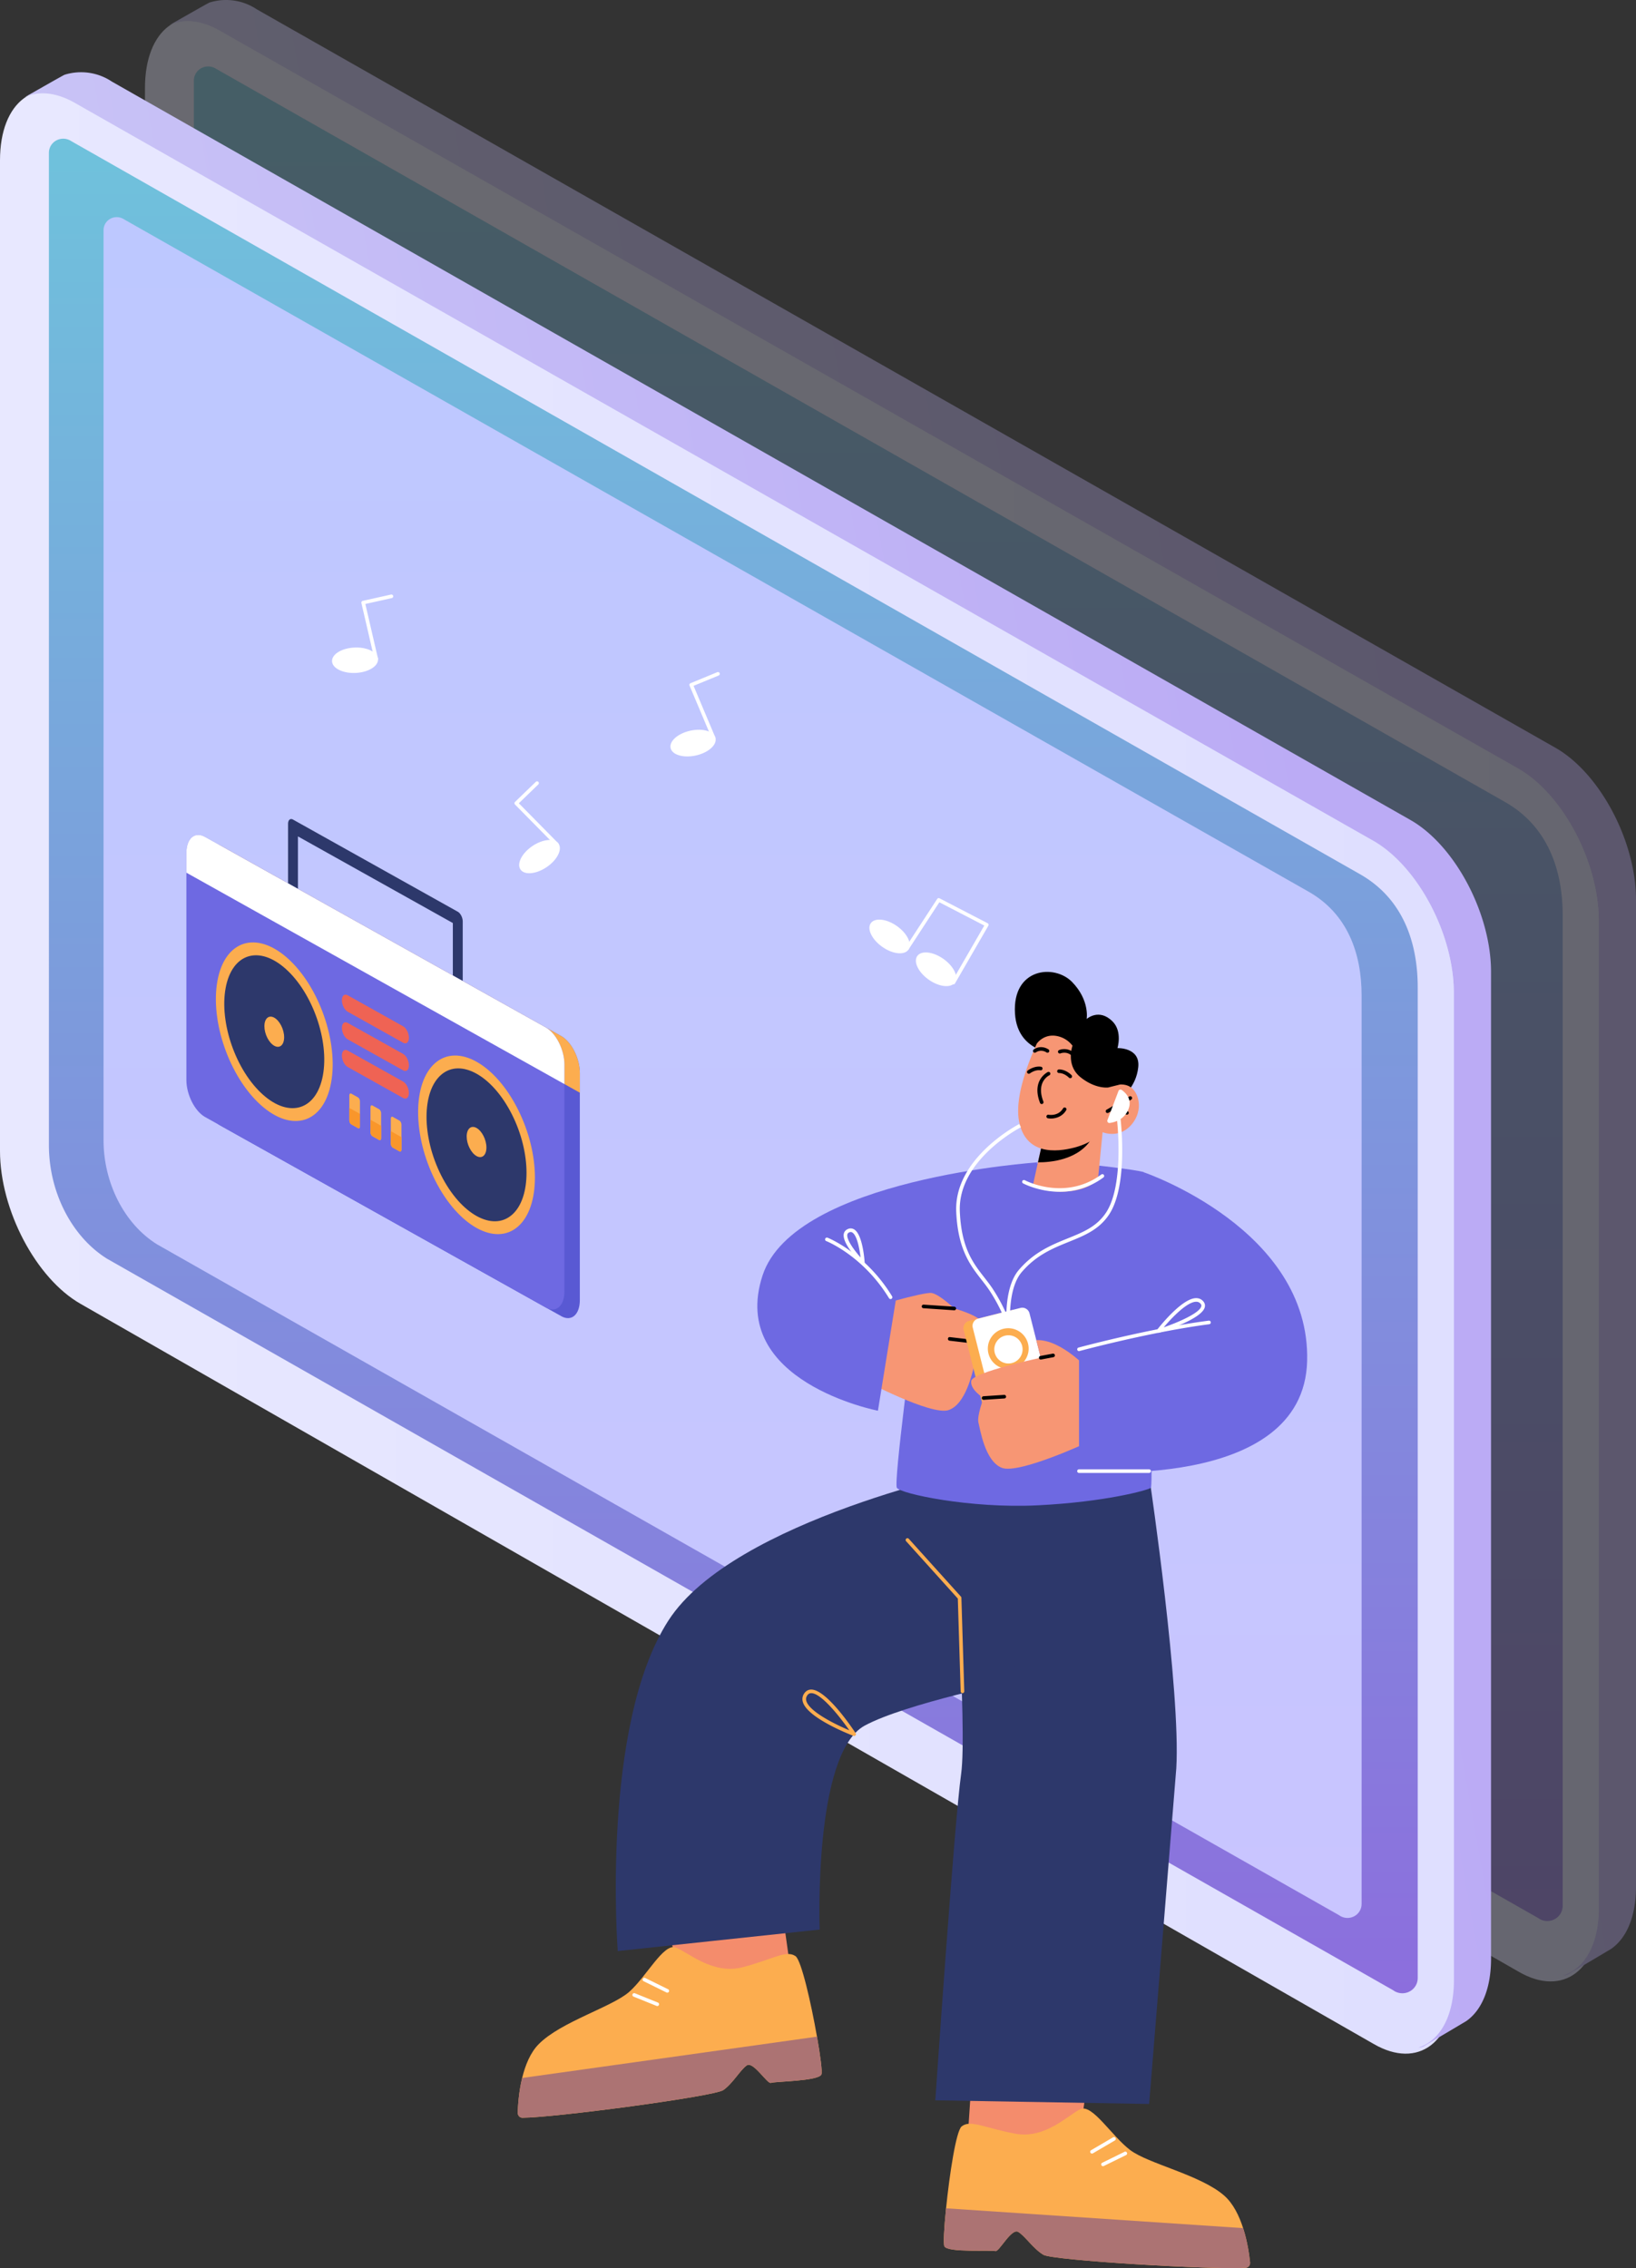<svg xmlns="http://www.w3.org/2000/svg" xmlns:xlink="http://www.w3.org/1999/xlink" width="316" height="438" fill="none" xmlns:v="https://vecta.io/nano"><rect width="100%" height="100%" fill="#333333" stroke="none"/><style><![CDATA[.B{fill:#fcad4f}.C{fill:#fff}.D{fill:#000}.E{fill:#6e69e2}.F{fill:#f79674}.G{fill-rule:evenodd}.H{fill:#2d386b}.I{fill:#f9962b}]]></style><g opacity=".3" class="G"><path d="M293.371 380.783L43.547 237.83C34.951 232.92 28 219.712 28 208.307V17.015C28 5.657 34.951.436 43.547 5.346l249.824 142.983c8.579 4.926 15.546 18.118 15.546 29.523v191.277c-.047 11.343-7.014 16.579-15.546 11.654z" fill="url(#A)"/><path d="M297.015 370.341L48.68 229.124c-6.944-4.339-11.234-13.016-11.234-21.91V15.609a2.72 2.72 0 0 1 1.369-2.403 2.8 2.8 0 0 1 2.795.002l.503.294L290.62 154.827c8.249 4.649 11.218 13.031 11.218 21.91v191.295a2.92 2.92 0 0 1-1.484 2.546c-.922.524-2.058.523-2.978-.005l-.361-.232z" fill="url(#B)"/><path d="M300.362 144.357L49.603 1.802C46.925.007 43.559-.478 40.471.486c-.33.124-7.434 4.196-7.749 4.366h0c2.656-1.27 6.035-1.037 9.713 1.053l250.79 142.478c8.613 4.908 15.608 18.054 15.608 29.418v190.6c0 7.061-2.72 11.736-6.869 13.068a2.57 2.57 0 0 0 1.367-.464 980.44 980.44 0 0 0 7.859-4.645c2.955-2.044 4.81-6.194 4.81-12.062V173.652c-.032-11.319-7.057-24.464-15.639-29.295z" fill="url(#C)"/></g><g class="G"><path d="M265.371 394.734L15.547 251.781C6.951 246.871 0 233.664 0 222.259V30.966c0-11.358 6.951-16.579 15.547-11.669l249.824 142.984c8.579 4.925 15.546 18.117 15.546 29.522V383.08c-.047 11.343-7.014 16.579-15.546 11.654z" fill="url(#D)"/><path d="M269.015 384.292L20.68 243.075c-6.945-4.339-11.234-13.016-11.234-21.91V29.56a2.72 2.72 0 0 1 1.369-2.403 2.8 2.8 0 0 1 2.795.002l.503.294L262.62 168.778c8.249 4.649 11.218 13.031 11.218 21.91v191.295a2.92 2.92 0 0 1-1.484 2.546c-.922.525-2.058.523-2.978-.005l-.361-.232z" fill="url(#E)"/><path d="M258.567 369.802L30.325 240.291C23.943 236.312 20 228.355 20 220.198V44.476c-.017-.904.464-1.747 1.258-2.204s1.776-.456 2.569.001l.462.27L252.69 172.154c7.581 4.263 10.31 11.95 10.31 20.093v175.438c.003.962-.517 1.853-1.364 2.334s-1.891.48-2.737-.004l-.332-.213z" fill="url(#F)"/></g><g clip-path="url(#H)"><path d="M111.999 207.227v43.814c0 2.836-1.612 4.238-3.605 3.123l-65.801-36.789c-1.994-1.115-3.612-4.32-3.612-7.158v-43.813c0-2.836 1.618-4.234 3.612-3.119l65.801 36.788c1.994 1.115 3.606 4.318 3.606 7.154z" fill="#5959d3"/><path d="M112.002 207.228v3.787l-73.018-40.823v-3.788c0-2.836 1.618-4.233 3.612-3.119l65.801 36.789c1.993 1.114 3.605 4.317 3.605 7.154z" class="B"/><path d="M88.422 196.364l-31.827-17.793c-.253-.142-.496-.422-.676-.777s-.279-.756-.279-1.117l.001-17.583c0-.751.427-1.12.955-.825l31.828 17.795c.253.142.496.421.676.775a2.57 2.57 0 0 1 .279 1.118l-.002 17.582c0 .752-.428 1.121-.956.825zm-30.872-19.978l29.916 16.726.002-14.865-29.917-16.726-.001 14.865z" class="H"/><path d="M109.017 205.56v43.814c0 2.836-1.611 4.237-3.604 3.123l-65.801-36.789c-1.994-1.116-3.612-4.322-3.612-7.159v-43.812c0-2.836 1.618-4.234 3.612-3.119l65.801 36.788c1.993 1.115 3.604 4.318 3.604 7.154z" class="E"/><path d="M109.017 205.56v3.788L36 168.524v-3.787c0-2.836 1.618-4.234 3.612-3.119l65.801 36.788c1.993 1.115 3.604 4.318 3.604 7.154z" class="C"/><g class="B"><path d="M63.953 209.083c1.441-7.817-2.304-18.563-8.365-24.001s-12.143-3.511-13.584 4.306 2.304 18.562 8.365 24.001 12.143 3.51 13.584-4.306zm36.066 27.804c4.405-3.804 4.405-13.964 0-22.694s-11.548-12.722-15.953-8.918-4.405 13.964 0 22.693 11.547 12.723 15.953 8.919z"/></g><g class="H"><path d="M62.369 207.665c1.233-6.693-1.974-15.89-7.163-20.545s-10.394-3.002-11.626 3.69 1.975 15.89 7.163 20.545 10.394 3.002 11.626-3.69zm36.502 26.947c3.771-3.256 3.771-11.954 0-19.427s-9.885-10.891-13.656-7.635-3.771 11.954 0 19.427 9.885 10.891 13.656 7.635z"/></g><g class="B"><use xlink:href="#I"/><path d="M93.953 221.601c0 1.497-.853 2.234-1.906 1.646s-1.906-2.28-1.906-3.777.853-2.235 1.906-1.646 1.906 2.279 1.906 3.777z"/></g><g fill="#ef6354"><path d="M77.872 201.365L67.15 195.37c-.616-.344-1.114-1.333-1.114-2.209s.499-1.307 1.114-.963l10.722 5.995c.615.344 1.114 1.333 1.114 2.208s-.498 1.308-1.114.964zm0 5.336l-10.722-5.995c-.616-.344-1.114-1.333-1.114-2.21s.499-1.306 1.114-.962l10.722 5.995c.615.344 1.114 1.333 1.114 2.208s-.498 1.308-1.114.964zm0 5.337l-10.722-5.995c-.616-.344-1.114-1.333-1.114-2.208s.499-1.307 1.114-.963l10.722 5.995c.615.344 1.114 1.333 1.114 2.208s-.498 1.307-1.114.963z"/></g><use xlink:href="#J" class="B"/><use xlink:href="#K" class="I"/><path d="M73.614 214.971v4.83c0 .309-.172.457-.389.336l-1.274-.712c-.217-.121-.389-.462-.389-.771v-4.829c0-.309.172-.457.389-.336l1.274.712c.217.122.389.463.389.77z" class="B"/><path d="M73.614 217.391v2.41c0 .309-.172.457-.389.336l-1.274-.712c-.217-.121-.389-.462-.389-.77v-2.41l2.051 1.146z" class="I"/><path d="M77.544 217.172v4.83c0 .309-.172.457-.389.336l-1.274-.712c-.217-.121-.389-.462-.389-.771v-4.83c0-.308.172-.456.389-.335l1.274.712c.217.121.389.462.389.77z" class="B"/><path d="M77.544 219.591v2.41c0 .309-.172.457-.389.336l-1.274-.712c-.217-.121-.389-.462-.389-.77v-2.41l2.051 1.146z" class="I"/></g><g class="C"><path d="M134.395 145.896c2.396-.526 4.103-2.025 3.811-3.348s-2.47-1.97-4.867-1.444-4.103 2.025-3.811 3.348 2.47 1.97 4.867 1.444z"/><path d="M137.847 142.887c-.136 0-.266-.08-.321-.212l-4.339-10.282c-.036-.086-.036-.183-.001-.269s.104-.153.189-.188l5.168-2.127a.35.35 0 0 1 .455.189c.073.178-.012.381-.189.454l-4.843 1.993 4.202 9.958c.075.178-.009.381-.186.456a.34.34 0 0 1-.135.028zm37.609 40.514c-.784 1.107-3.043.857-5.046-.558s-2.992-3.458-2.208-4.563 3.043-.857 5.046.558 2.991 3.457 2.208 4.563zm8.977 6.34c-.784 1.106-3.043.856-5.046-.558s-2.992-3.458-2.208-4.565 3.043-.856 5.046.558 2.992 3.459 2.208 4.565z"/><path d="M184.161 190.09c-.06 0-.119-.015-.174-.047-.167-.096-.225-.308-.128-.475l6.259-10.833-8.681-4.498-5.929 9.088a.35.35 0 0 1-.482.102c-.161-.104-.207-.32-.102-.481l6.101-9.353a.35.35 0 0 1 .452-.119l9.285 4.811c.085.044.147.12.175.212s.015.188-.033.27l-6.441 11.147c-.064.114-.181.176-.302.176zm-76.271-27.158c.761 1.123-.27 3.145-2.302 4.518s-4.296 1.576-5.056.454.27-3.145 2.302-4.517 4.296-1.576 5.056-.455z"/><path d="M107.686 163.389c-.126.05-.276.024-.377-.079l-7.838-7.953a.35.35 0 0 1-.1-.248c.001-.093.039-.182.106-.246l4.015-3.882c.135-.134.358-.131.493.008s.13.358-.008.492l-3.762 3.639 7.591 7.702c.136.136.133.357-.003.492a.39.39 0 0 1-.117.075zm-34.672-36.088c.061 1.354-1.876 2.54-4.327 2.651s-4.488-.898-4.549-2.251 1.876-2.54 4.327-2.651 4.488.898 4.549 2.251z"/><path d="M72.605 127.584c-.134-.023-.248-.124-.28-.265l-2.519-10.869c-.021-.091-.005-.186.045-.265s.128-.134.219-.154l5.456-1.215a.35.35 0 0 1 .416.264c.042.188-.077.373-.264.415l-5.112 1.139 2.439 10.528a.35.35 0 0 1-.261.418c-.048.011-.095.011-.139.004z"/></g><path d="M128.094 367.833l4.207 18.821 20.637-4.515-2.347-16.681-22.497 2.375z" fill="#f48c6c"/><path d="M158.662 400.594c-.525 1.313-9.041 1.34-9.741 1.636s-3.432-4.282-4.702-3.364c-1.271.907-2.63 3.422-4.5 4.748-1.747 1.235-32.721 5.338-38.827 5.349-.502-.003-.908-.447-.891-.991.04-1.349.201-3.989.855-6.686.588-2.428 1.573-4.922 3.231-6.571 4.29-4.312 14.144-7.142 17.459-10.078 3.325-2.936 6.596-9.367 8.934-8.558 2.339.818 7.153 5.355 12.991 3.807 5.839-1.537 8.379-3.374 10.182-2.136 1.133.78 3.033 9.164 4.15 15.553.663 3.744 1.052 6.805.859 7.291z" class="B"/><path d="M158.662 400.594c-.525 1.313-9.041 1.34-9.741 1.636s-3.432-4.282-4.702-3.365c-1.271.908-2.63 3.423-4.5 4.748-1.747 1.235-32.721 5.339-38.827 5.35-.502-.003-.908-.447-.891-.991.04-1.35.201-3.989.855-6.687l56.947-7.983c.663 3.744 1.052 6.806.859 7.292z" fill="#ac7373"/><path d="M135.975 354.644a1.02 1.02 0 0 0-.889 1.137 1.02 1.02 0 1 0 2.028-.25 1.02 1.02 0 0 0-1.139-.887z" class="C"/><path d="M164.98 262.912l18.465 2.617 2.457-22.325-12.743-4.443-8.179 24.151z" class="E"/><path d="M210.508 398.891l-2.825 19.076-20.91-3.003 1.124-16.807 22.611.734z" fill="#f48c6c"/><g class="H"><path d="M184.309 288.689c-.45 3.858 2.576 45.083 1.34 53.852-1.323 9.382-4.989 63.055-4.989 63.055l41.301.703 5.246-64.849c.871-14.83-5.062-55.15-5.062-55.15l-37.836 2.389z"/><path d="M196.454 324.581s-21.609 4.405-29.436 8.656c-9.952 5.403-8.697 39.382-8.697 39.382l-39.001 4.151s-3.335-43.502 9.788-63.833c12.618-19.551 60.379-29.309 60.379-29.309l6.967 40.953z"/></g><path d="M206.876 224.527c-14.847-1.437-27.182 8.965-29.195 23.721l-1.198 8.781s-3.896 29.156-3.251 30.284 14.123 4.028 27.155 3.384 21.263-2.901 21.909-3.384-1.291-60.421-1.291-60.905c-.001-.23-6.166-1.109-14.129-1.881z" class="E"/><path d="M179.984 249.698c1.529.3 4.338 2.987 4.338 2.987s5.44 1.458 5.647 3.149-2.543 3.19-2.543 3.19 1.143 3.547.741 4.808-1.611 7.344-4.948 8.471-16.43-5.811-16.43-5.811l.29-13.66c0 .001 11.376-3.433 12.905-3.134z" class="F"/><path d="M187.427 259.372c-.041-.002-4.021-.468-4.021-.468a.35.35 0 0 1-.306-.386c.022-.191.168-.34.388-.306l3.979.465a.35.35 0 0 1 .306.387c-.02.178-.171.308-.346.308zm-3.106-6.338l-5.961-.401c-.192-.013-.338-.178-.324-.37a.35.35 0 0 1 .371-.323l5.938.399c.192.013.338.179.324.37a.35.35 0 0 1-.348.325z" class="D"/><path d="M200.4 272.965l-8.17 2.063a1.44 1.44 0 0 1-1.749-1.041l-4.347-17.159a1.44 1.44 0 0 1 1.043-1.746l8.17-2.062a1.44 1.44 0 0 1 1.749 1.041l4.347 17.158c.195.77-.272 1.552-1.043 1.746z" class="B"/><path d="M202.158 272.522l-8.17 2.063a1.44 1.44 0 0 1-1.749-1.042l-4.347-17.158c-.195-.77.272-1.551 1.043-1.746l8.17-2.063a1.44 1.44 0 0 1 1.749 1.042l4.347 17.158c.195.77-.272 1.551-1.043 1.746z" class="C"/><path d="M198.566 259.466c.534 2.106-.744 4.246-2.854 4.778a3.94 3.94 0 0 1-4.786-2.849c-.534-2.107.744-4.246 2.854-4.779s4.252.743 4.786 2.85z" class="B"/><path d="M197.431 259.911c.37 1.459-.516 2.94-1.977 3.31a2.73 2.73 0 0 1-3.315-1.974c-.37-1.459.515-2.941 1.977-3.309a2.73 2.73 0 0 1 3.315 1.973z" class="C"/><path d="M200.16 258.792l.862 3.403s-13.128 2.787-13.421 4.466 2.378 3.314 2.378 3.314-1.322 3.484-.985 4.764 1.234 7.417 4.51 8.712 16.705-4.969 16.705-4.969l.406-13.657s-5.543-6.267-10.455-6.033z" class="F"/><path d="M221.006 226.409s32.117 10.957 31.472 36.414-44.06 21.269-44.06 21.269v-23.524l12.588-34.159zm-20.518-1.951s-47.052 3.072-53.198 21.847c-6.715 20.515 22.285 26.122 22.285 26.122l3.548-21.912 27.365-26.057z" class="E"/><g class="C"><path d="M172.014 250.862a.35.35 0 0 1-.298-.166c-4.982-8.184-12.052-11.005-12.122-11.032-.18-.07-.269-.271-.199-.451a.35.35 0 0 1 .451-.199c.073.028 7.355 2.925 12.466 11.319.101.165.048.379-.117.479-.056.034-.118.05-.181.05z"/><path d="M166.664 244.166c-.092 0-.183-.036-.249-.105-.391-.399-3.802-3.947-3.434-5.789.085-.425.356-.746.783-.928a1.29 1.29 0 0 1 1.23.075c1.626.999 1.982 5.828 2.018 6.376.01.146-.072.282-.206.341a.36.36 0 0 1-.142.03zm-2.343-6.246c-.09 0-.184.021-.284.064-.218.093-.332.224-.372.423-.188.942 1.27 2.966 2.556 4.42-.199-1.693-.686-4.259-1.593-4.816a.58.58 0 0 0-.307-.091z"/></g><path d="M189.982 270.324a.35.35 0 0 1-.348-.326.35.35 0 0 1 .325-.369l3.998-.263c.167-.027.357.132.37.324s-.133.356-.325.369l-3.998.264c-.006.001-.014.001-.022.001z" class="D"/><g class="C"><path d="M208.415 260.916a.35.35 0 0 1-.337-.257.35.35 0 0 1 .245-.427c.136-.037 13.696-3.701 25.155-5.199a.35.35 0 0 1 .391.3c.025.191-.109.365-.301.39-11.41 1.492-24.927 5.144-25.062 5.18-.031.009-.061.013-.091.013z"/><path d="M223.759 257.378a.35.35 0 0 1-.286-.149c-.087-.125-.083-.292.01-.412.187-.242 4.6-5.943 7.424-6.127.56-.036 1.041.134 1.416.51.458.457.463.923.386 1.235-.561 2.279-7.999 4.663-8.845 4.928-.035.011-.07.015-.105.015zm7.293-5.996c-.033 0-.066.001-.101.003-1.755.114-4.596 3.067-6.176 4.942 3.015-1.046 6.944-2.794 7.256-4.059.034-.141.043-.332-.201-.576-.209-.209-.464-.31-.778-.31zm-9.096 33.057h-13.541a.35.35 0 0 1-.349-.348.35.35 0 0 1 .349-.349h13.541a.35.35 0 0 1 .349.349.35.35 0 0 1-.349.348z"/></g><path d="M182.412 433.785c.62 1.272 9.115.68 9.834.924s3.11-4.52 4.444-3.696c1.334.813 2.872 3.222 4.834 4.408 1.833 1.105 33.023 2.946 39.114 2.515.5-.039.874-.511.816-1.052-.138-1.344-.491-3.964-1.34-6.607-.763-2.378-1.928-4.794-3.701-6.32-4.593-3.989-14.627-6.095-18.147-8.782-3.53-2.686-7.261-8.863-9.534-7.888-2.273.987-6.744 5.861-12.679 4.741-5.936-1.109-8.603-2.756-10.31-1.39-1.073.859-2.357 9.36-3.006 15.813-.387 3.781-.552 6.863-.325 7.334z" class="B"/><path d="M182.412 433.785c.62 1.272 9.115.68 9.834.924s3.11-4.52 4.444-3.696c1.334.813 2.872 3.222 4.834 4.408 1.833 1.105 33.023 2.946 39.114 2.515.5-.039.874-.511.816-1.052-.138-1.344-.491-3.964-1.34-6.607l-57.378-3.826c-.386 3.781-.551 6.863-.324 7.334z" fill="#ac7373"/><path d="M205.12 203.502s-8.587.409-9.073-7.811c-.518-8.752 7.594-9.592 11.038-6.053s2.807 7.138 2.807 7.138 2.401-2.16 5.02.493c1.922 1.948.93 5.132.93 5.132s4.429-.171 4.016 3.691-3.179 5.82-3.179 5.82l-11.559-8.41z" class="D"/><path d="M212.971 218.638l-.892 9.109s-1.902 2.458-7.282 2.37c-4.008-.066-5.317-1.099-5.317-1.099l1.006-4.559.987-4.446 9.845-1.175 1.653-.2z" class="F"/><path d="M211.32 218.837c-.047.247-.171.531-.351.853-2.487 4.35-8.165 4.787-10.481 4.768l.987-4.446 9.845-1.175z" class="D"/><path d="M201.475 199.052s-5.907 10.953-4.641 17.482 7.173 6.003 10.76 5.055 5.38-2.949 5.38-2.949 3.165 1.369 5.591-1.474 1.371-6.424-.422-7.372-4.114.211-4.114.211l2.004-3.16s-5.907-17.377-14.558-7.793z" class="F"/><g class="D"><path d="M213.92 214.941a.35.35 0 0 1-.302-.174c-.097-.167-.04-.379.127-.476l4.4-2.55a.35.35 0 0 1 .477.127c.097.167.04.379-.127.476l-4.4 2.55c-.054.032-.115.047-.175.047z"/><path d="M217.671 215.255a.35.35 0 0 1-.119-.021l-2.639-.959c-.182-.066-.274-.266-.208-.446a.35.35 0 0 1 .446-.208l2.639.959c.182.066.274.266.208.447-.05.14-.184.228-.327.228zm-9.923-10.667a.35.35 0 0 1-.296-.164c-1.021-1.629-2.553-1.026-2.615-1-.173.07-.381-.011-.455-.189s.009-.379.187-.454c.732-.309 2.4-.438 3.476 1.273.102.162.053.377-.11.479-.06.037-.124.055-.187.055zm-7.873-1.293a.35.35 0 0 1-.289-.153.35.35 0 0 1 .095-.484c1.46-.981 2.794-.033 2.85.007.156.114.19.331.076.487a.35.35 0 0 1-.485.076c-.043-.031-1.004-.695-2.052.006a.34.34 0 0 1-.195.061zm1.335 9.909c-.14 0-.271-.083-.325-.222-1.712-4.41 1.468-5.943 1.5-5.958.172-.081.381-.005.461.169a.35.35 0 0 1-.166.462c-.108.051-2.613 1.291-1.145 5.075a.35.35 0 0 1-.199.451c-.041.016-.084.023-.126.023z"/><path d="M200.264 201.532s1.17-1.734 3.448-1.527a4.95 4.95 0 0 1 3.45 1.936s-1.373 3.729 1.522 6.064 5.346 2.001 5.346 2.001l2.323-.579 1.967-3.114-5.81-7.621-7.971-5.25-4.664 3.464.389 4.626zm2.718 14.471a3.1 3.1 0 0 1-.58-.051c-.188-.037-.311-.219-.274-.407a.35.35 0 0 1 .407-.276c.077.016 1.872.335 2.805-1.234a.35.35 0 0 1 .478-.121c.166.098.221.311.122.477-.763 1.28-2.059 1.612-2.958 1.612z"/></g><path d="M204.686 230.146c-4.022 0-7.022-1.595-7.071-1.621-.169-.092-.231-.304-.139-.472a.35.35 0 0 1 .473-.139c.076.042 7.703 4.081 14.774-1.103.152-.114.372-.082.487.075a.35.35 0 0 1-.075.487 14.04 14.04 0 0 1-8.449 2.773z" class="C"/><path d="M206.723 208.215c-.093 0-.185-.036-.253-.108-.009-.009-.862-.892-1.922-.892a.35.35 0 0 1-.349-.349.35.35 0 0 1 .349-.348c1.365 0 2.386 1.064 2.429 1.11.132.14.125.359-.015.491a.34.34 0 0 1-.239.096zm-7.999-.86c-.104 0-.206-.046-.275-.132a.35.35 0 0 1 .059-.489c.049-.038 1.225-.94 2.566-.737a.35.35 0 0 1 .293.395c-.029.19-.2.327-.396.293-1.047-.158-2.023.589-2.032.597-.064.049-.141.073-.215.073z" class="D"/><path d="M164.982 335.241c-.042 0-.084-.008-.124-.022-.357-.136-8.762-3.358-9.762-6.48a1.89 1.89 0 0 1 .23-1.699c.335-.502.81-.767 1.372-.767 2.964.012 8.009 7.568 8.575 8.43a.35.35 0 0 1-.021.409c-.066.083-.167.129-.27.129zm-8.283-8.273c-.332 0-.584.146-.792.457-.226.34-.275.7-.146 1.101.652 2.036 5.51 4.447 8.29 5.618-1.837-2.623-5.42-7.168-7.348-7.176zm29.205 0a.35.35 0 0 1-.349-.338l-.549-17.932-9.987-11.075c-.129-.144-.117-.362.025-.491a.35.35 0 0 1 .492.025l10.073 11.169a.35.35 0 0 1 .09.223l.553 18.06a.35.35 0 0 1-.338.359z" class="B"/><path d="M210.924 415.88a.35.35 0 0 1-.301-.172c-.098-.166-.042-.379.124-.477l4.245-2.488a.35.35 0 0 1 .478.124c.098.166.042.379-.124.476l-4.245 2.488c-.056.033-.116.049-.177.049zm2.123 2.435c-.129 0-.252-.071-.312-.195-.085-.173-.014-.381.159-.465l4.312-2.115c.171-.085.382-.015.466.159s.014.381-.159.465l-4.312 2.115a.35.35 0 0 1-.154.036z" class="C"/><path d="M201.025 262.544a.35.35 0 0 1-.343-.284.35.35 0 0 1 .278-.407l2.384-.45c.187-.033.371.088.407.277a.35.35 0 0 1-.278.407l-2.384.451c-.021.004-.043.006-.064.006z" class="D"/><g class="C"><path d="M216.039 210.68a.41.41 0 0 1 .618-.198c.737.516 2.067 1.761 1.324 3.676-.792 2.039-2.641 2.566-3.638 2.701-.31.042-.547-.265-.436-.558l2.132-5.621z"/><path d="M194.785 256.131a.35.35 0 0 1-.334-.248c-.009-.029-.92-2.995-3.261-6.572-.492-.753-1.033-1.447-1.606-2.18-2.143-2.744-4.57-5.854-4.885-13.131-.448-10.427 12.054-16.874 12.181-16.938l.314.621c-.122.062-12.228 6.31-11.798 16.286.304 7.055 2.558 9.941 4.737 12.732.582.746 1.132 1.45 1.641 2.228 1.241 1.896 2.084 3.605 2.612 4.829.044-2.365.443-6.213 2.407-8.519 2.952-3.466 6.389-4.856 9.421-6.081 3.013-1.218 5.614-2.269 7.416-4.979 3.661-5.507 2.084-18.359 2.067-18.489l.691-.087c.068.538 1.625 13.239-2.179 18.961-1.92 2.889-4.744 4.03-7.734 5.239-3.103 1.254-6.311 2.551-9.151 5.886-2.735 3.212-2.198 9.993-2.192 10.061a.35.35 0 0 1-.282.372c-.022.007-.044.009-.065.009zm-67.829 131.26c-.044 0-.088-.008-.131-.025l-4.455-1.796c-.179-.072-.265-.275-.192-.453s.276-.266.454-.192l4.455 1.796c.179.072.265.274.192.453a.35.35 0 0 1-.323.217zm1.936-2.583c-.052 0-.104-.012-.154-.036l-4.415-2.173c-.173-.085-.243-.294-.158-.466a.35.35 0 0 1 .467-.158l4.415 2.173c.173.085.243.294.158.466a.35.35 0 0 1-.313.194z"/></g><path d="M272.362 158.308L21.603 15.753c-2.678-1.795-6.044-2.28-9.132-1.316-.33.124-7.434 4.196-7.749 4.366 2.656-1.27 6.036-1.037 9.713 1.053l250.79 142.478c8.613 4.908 15.608 18.054 15.608 29.418v190.6c0 7.061-2.72 11.737-6.869 13.068a2.56 2.56 0 0 0 1.367-.464 951.53 951.53 0 0 0 7.859-4.645c2.955-2.044 4.81-6.194 4.81-12.062V187.603c-.032-11.318-7.057-24.464-15.639-29.295z" fill="url(#G)" class="G"/><defs><linearGradient id="A" x1="302.778" y1="197.21" x2="28" y2="197.21" xlink:href="#L"><stop stop-color="#dfdfff"/><stop offset="1" stop-color="#e8e8ff"/></linearGradient><linearGradient id="B" x1="37.445" y1="12.833" x2="37.445" y2="370.97" xlink:href="#L"><stop stop-color="#6fc2dc"/><stop offset="1" stop-color="#8c6edd"/></linearGradient><linearGradient id="C" x1="34.904" y1="438.084" x2="325.921" y2="386.135" xlink:href="#L"><stop stop-color="#cdcbf7"/><stop offset="1" stop-color="#bbabf5"/></linearGradient><linearGradient id="D" x1="274.778" y1="211.161" x2="0" y2="211.161" xlink:href="#L"><stop stop-color="#dfdfff"/><stop offset="1" stop-color="#e8e8ff"/></linearGradient><linearGradient id="E" x1="9.445" y1="26.784" x2="9.445" y2="384.921" xlink:href="#L"><stop stop-color="#6fc2dc"/><stop offset="1" stop-color="#8c6edd"/></linearGradient><linearGradient id="F" x1="20" y1="41.93" x2="20" y2="370.379" xlink:href="#L"><stop stop-color="#bdc8ff"/><stop offset="1" stop-color="#c9c5ff"/></linearGradient><linearGradient id="G" x1="6.904" y1="452.035" x2="297.921" y2="400.086" xlink:href="#L"><stop stop-color="#cdcbf7"/><stop offset="1" stop-color="#bbabf5"/></linearGradient><clipPath id="H"><path transform="matrix(.873 .488 0 1 36 146.754)" d="M0 0h87.072v66.934H0z" class="C"/></clipPath><path id="I" d="M54.882 200.304c0 1.497-.853 2.234-1.906 1.646s-1.906-2.28-1.906-3.777.853-2.235 1.906-1.646 1.906 2.279 1.906 3.777z"/><path id="J" d="M69.528 212.682v4.83c0 .309-.172.457-.389.336l-1.274-.712c-.217-.121-.389-.462-.389-.771v-4.83c0-.308.172-.456.389-.335l1.274.712c.217.121.389.462.389.77z"/><path id="K" d="M69.528 215.101v2.41c0 .309-.172.457-.389.336l-1.274-.712c-.217-.121-.389-.462-.389-.77v-2.41l2.051 1.146z"/><linearGradient id="L" gradientUnits="userSpaceOnUse"/></defs></svg>